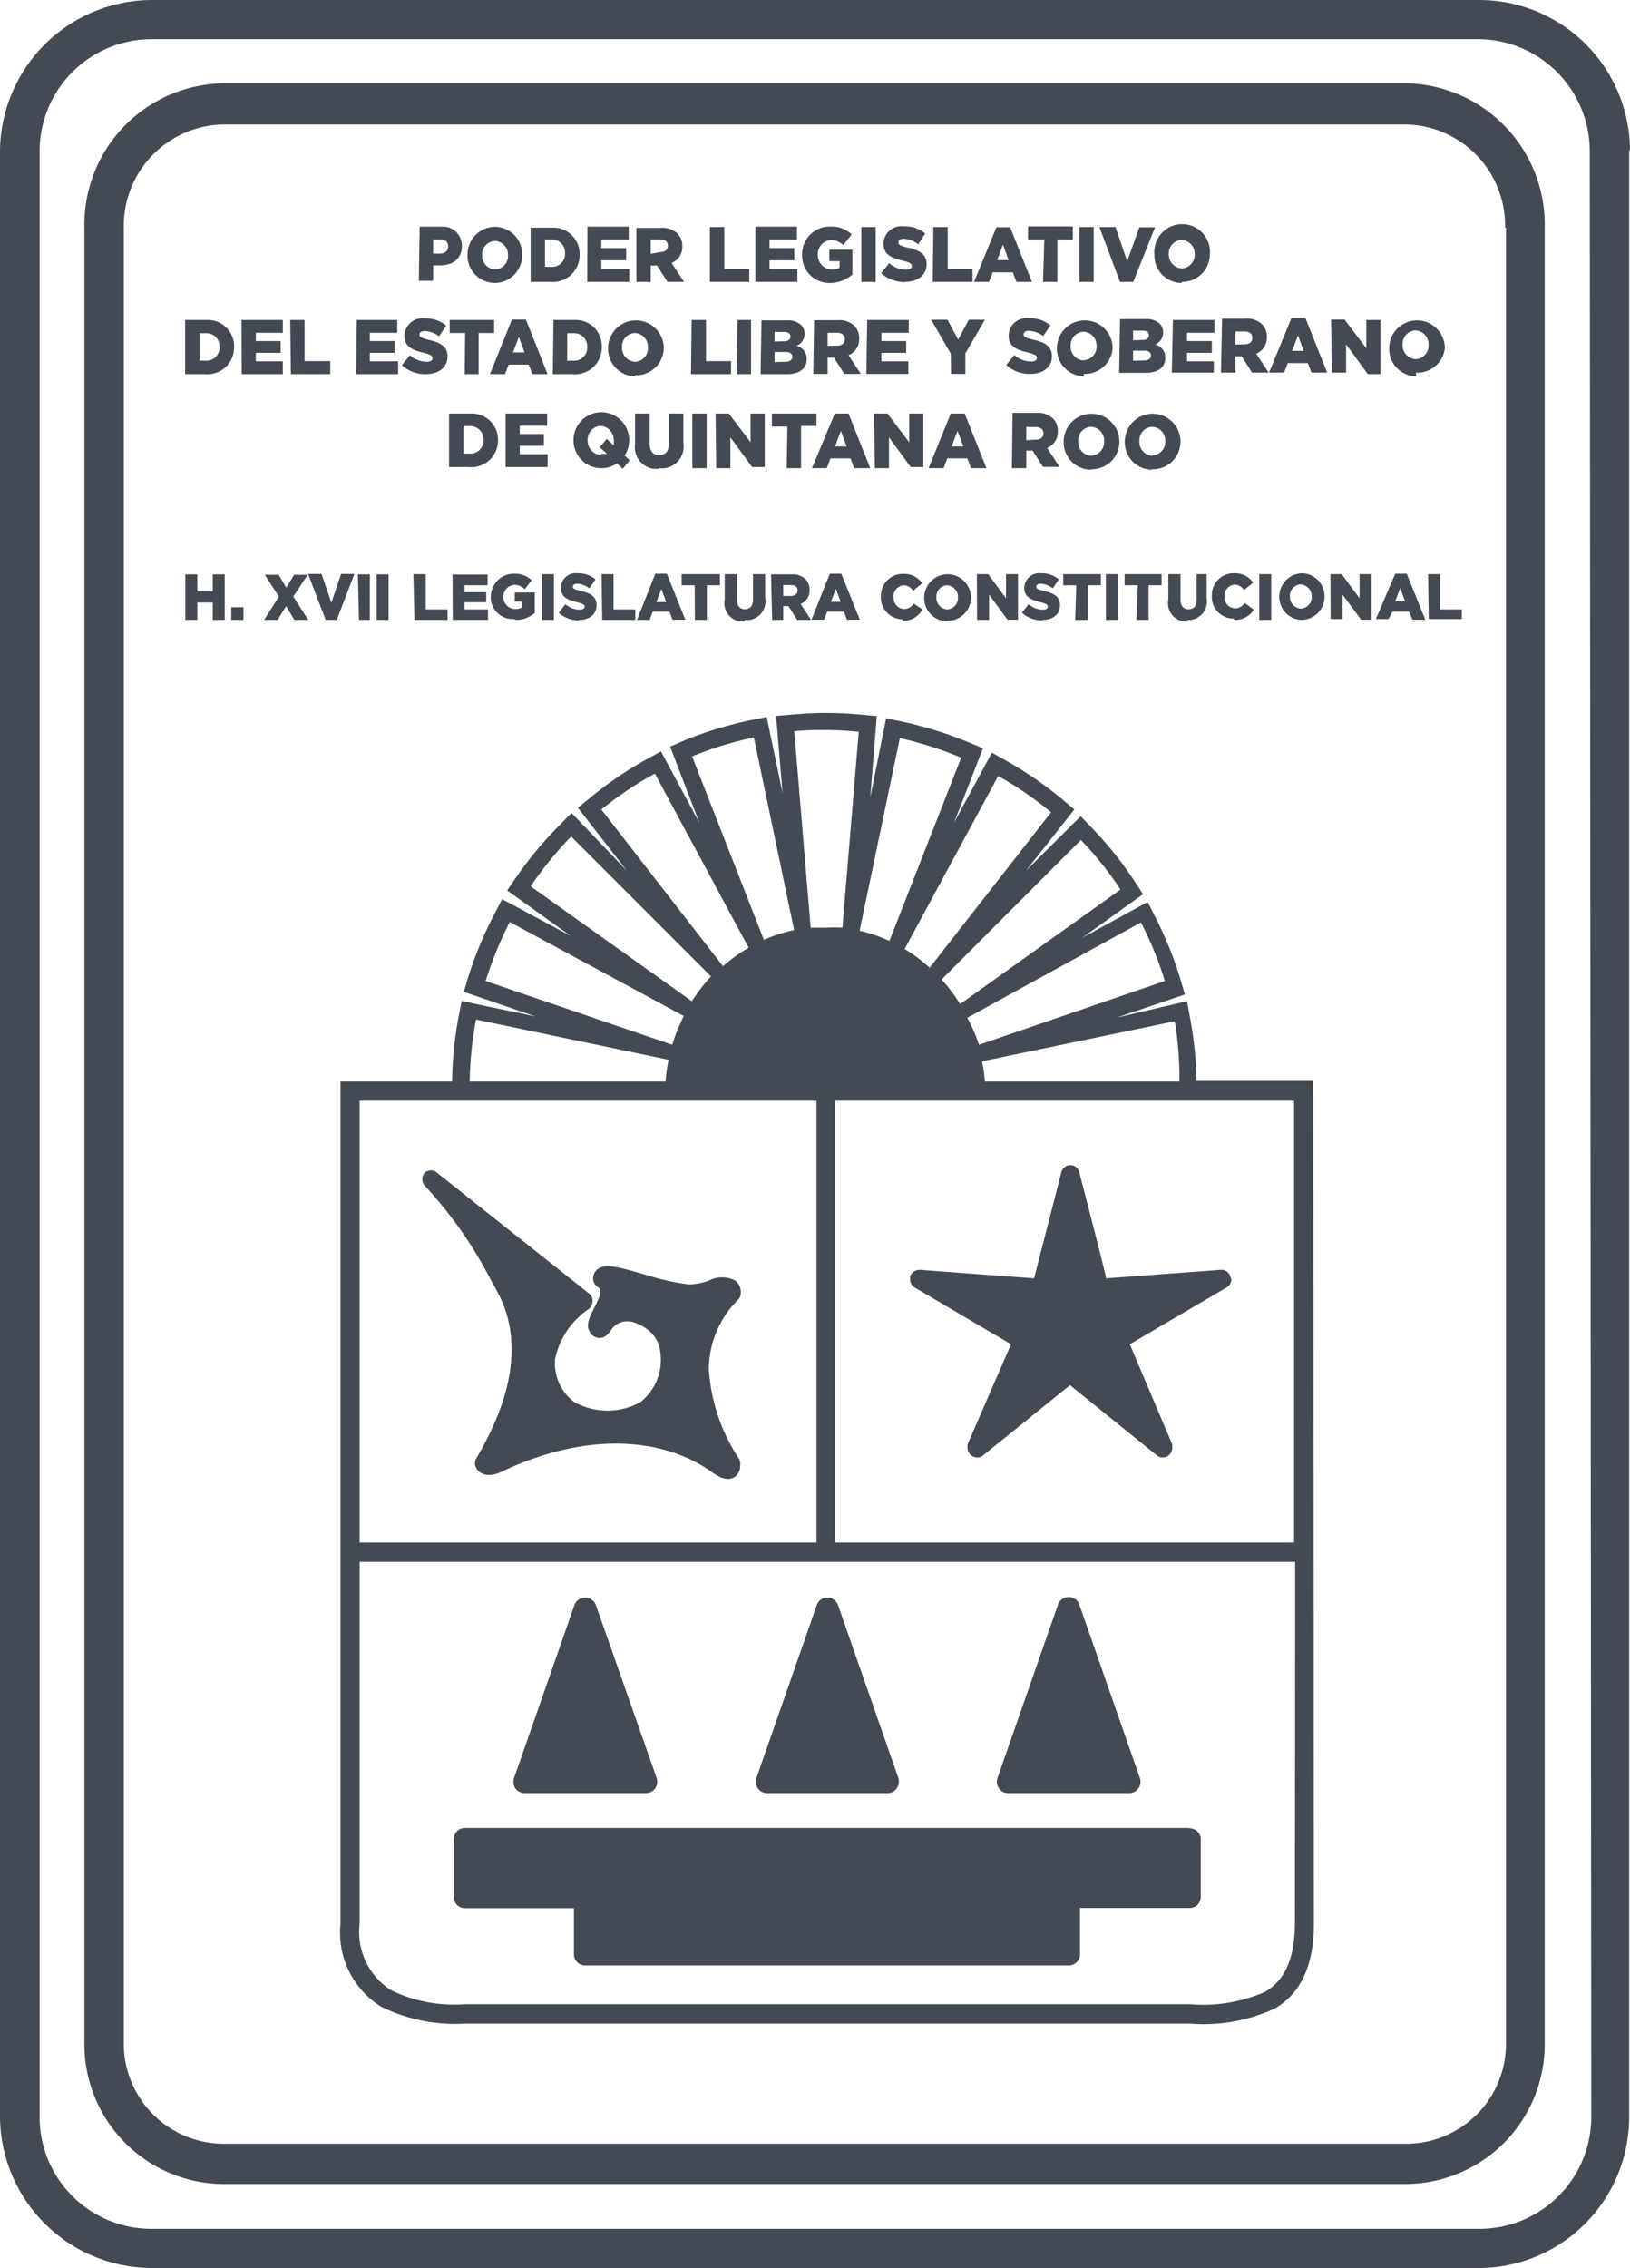 <svg id="_7298fad0-3a3e-4fc1-bd3e-2358927fe707" data-name="7298fad0-3a3e-4fc1-bd3e-2358927fe707" xmlns="http://www.w3.org/2000/svg" viewBox="0 0 74.92 104.21"><defs><style>.cls-1{fill:#444a53;}</style></defs><title>escudo_gris</title><path class="cls-1" d="M71,10.46V93.85a6.42,6.42,0,0,1-6.32,6.49H10.19a6.42,6.42,0,0,1-6.31-6.49v-26h0V10.46a6.49,6.49,0,0,1,6.31-6.63H64.72A6.49,6.49,0,0,1,71,10.46Zm-1.82,0a4.65,4.65,0,0,0-4.5-4.74H10.19a4.66,4.66,0,0,0-4.5,4.74V68.25h0v25.6a4.6,4.6,0,0,0,4.5,4.64H64.72a4.59,4.59,0,0,0,4.5-4.64V10.46Zm5.7-3.56v90.4a6.93,6.93,0,0,1-6.95,6.9H7a7,7,0,0,1-7-6.9V6.91A7,7,0,0,1,7,0H68A6.94,6.94,0,0,1,74.92,6.91Zm-1.81,0A5.15,5.15,0,0,0,68,1.8H7A5.15,5.15,0,0,0,1.82,6.91v90.4A5.14,5.14,0,0,0,7,102.4H68a5.14,5.14,0,0,0,5.14-5.1Zm-53.82,6h.66v-.71h.32c.59,0,1-.31,1-.9h0a.87.87,0,0,0-.85-.88H19.29Zm.66-1.25V11h.31c.24,0,.38.11.38.33h0c0,.19-.15.32-.38.32ZM22.77,13A1.27,1.27,0,0,0,24,11.71s0,0,0,0h0a1.26,1.26,0,0,0-1.23-1.29h0a1.27,1.27,0,0,0-1.28,1.26s0,0,0,0h0A1.26,1.26,0,0,0,22.73,13h0Zm0-.62a.63.63,0,0,1-.61-.65v0h0a.62.62,0,0,1,.58-.66h0a.63.63,0,0,1,.61.65v0h0a.62.62,0,0,1-.58.66h0Zm1.62.57h.9a1.23,1.23,0,0,0,1.35-1.25h0a1.2,1.2,0,0,0-1.17-1.24H24.39Zm.66-.61V11h.27a.6.6,0,0,1,.65.63h0a.59.59,0,0,1-.55.63H25Zm1.94.61h1.93v-.59H27.64v-.4h1.14V11.4H27.64V11H28.9v-.59H27Zm2.26,0h.66v-.75h.29l.48.75h.76l-.57-.87a.79.79,0,0,0,.49-.76h0a.8.8,0,0,0-.21-.58,1,1,0,0,0-.78-.27H29.25Zm.66-1.29V11h.43c.22,0,.36.1.36.29h0c0,.18-.13.29-.35.29Zm2.72,1.29h1.81v-.6H33.29V10.43h-.66Zm2.09,0h1.93v-.59H35.37v-.4h1.14V11.4H35.37V11h1.26v-.59H34.72Zm3.46.05a1.56,1.56,0,0,0,1-.39V11.47H38.12V12h.47v.3a.67.67,0,0,1-1-.59h0a.64.64,0,0,1,.6-.68h0a.82.82,0,0,1,.57.23l.39-.49a1.34,1.34,0,0,0-1-.36,1.26,1.26,0,0,0-1.28,1.24s0,0,0,.05h0A1.25,1.25,0,0,0,38.09,13Zm1.41-.05h.66V10.43h-.66Zm2,0c.58,0,1-.3,1-.81h0c0-.47-.34-.65-.89-.77-.33-.08-.41-.13-.41-.24h0c0-.09.08-.16.24-.16a1.16,1.16,0,0,1,.67.25l.33-.49a1.44,1.44,0,0,0-1-.33.81.81,0,0,0-.92.8h0c0,.51.39.66.9.78.32.08.4.14.4.24h0c0,.11-.09.17-.27.17a1.19,1.19,0,0,1-.77-.3l-.37.46a1.61,1.61,0,0,0,1.11.41Zm1.28,0H44.7v-.6H43.56V10.43H42.9Zm1.9,0h.69l.17-.44h.92l.17.44h.71l-1-2.51h-.63Zm1.06-1,.27-.71.26.71Zm2.11,1h.66V11h.71v-.6H47.25V11H48Zm1.67,0h.66V10.43h-.66Zm1.87,0h.61l1-2.51h-.72L51.81,12l-.54-1.57h-.74Zm2.85,0a1.27,1.27,0,0,0,1.28-1.26s0,0,0,0h0a1.28,1.28,0,1,0-2.55,0s0,0,0,0h0A1.26,1.26,0,0,0,54.31,13h0Zm0-.62a.63.63,0,0,1-.61-.65v0h0a.62.62,0,0,1,.58-.66h0a.63.63,0,0,1,.61.65v0h0a.62.62,0,0,1-.58.66h0ZM8.51,17.19h.9a1.23,1.23,0,0,0,1.35-1.25h0a1.21,1.21,0,0,0-1.17-1.24H8.51Zm.66-.61V15.31h.27a.6.6,0,0,1,.65.63h0a.6.6,0,0,1-.56.63H9.17Zm1.94.61H13V16.6H11.76v-.39H12.9v-.54H11.76v-.38H13V14.7H11.1Zm2.26,0h1.81v-.6H14V14.7h-.66Zm3,0h1.93V16.6H17v-.39h1.14v-.54H17v-.38h1.26V14.7H16.4Zm3.2,0c.58,0,1-.3,1-.81h0c0-.47-.34-.65-.88-.77-.33-.08-.41-.13-.41-.24h0c0-.09.08-.16.24-.16a1.14,1.14,0,0,1,.66.24l.33-.49a1.45,1.45,0,0,0-1-.33.82.82,0,0,0-.92.8h0c0,.51.39.66.89.78.32.08.4.14.4.24h0c0,.11-.09.17-.27.17a1.19,1.19,0,0,1-.77-.3l-.37.46a1.61,1.61,0,0,0,1.11.41Zm1.79,0H22V15.3h.71v-.6H20.67v.6h.71Zm1.16,0h.69l.17-.44h.92l.17.44h.7l-1-2.51h-.64Zm1.06-1,.27-.71.26.71Zm1.83,1h.9a1.23,1.23,0,0,0,1.35-1.25h0a1.2,1.2,0,0,0-1.17-1.24H25.44Zm.66-.61V15.31h.27a.6.6,0,0,1,.65.63h0a.59.59,0,0,1-.56.63H26.1Zm3.13.66A1.27,1.27,0,0,0,30.51,16s0,0,0,0h0a1.28,1.28,0,1,0-2.56,0s0,0,0,0h0a1.26,1.26,0,0,0,1.23,1.29h0Zm0-.62a.63.63,0,0,1-.61-.66h0a.62.62,0,0,1,.58-.66h0a.63.63,0,0,1,.61.66v0h0a.62.62,0,0,1-.58.66h0Zm2.56.57H33.6v-.6H32.45V14.7h-.66Zm2.1,0h.66V14.7H33.9Zm1.1,0h1.22c.57,0,.9-.26.9-.69h0a.6.6,0,0,0-.47-.61.58.58,0,0,0,.37-.55h0a.56.56,0,0,0-.15-.4.86.86,0,0,0-.65-.22H35Zm.64-1.5v-.44h.43c.2,0,.3.08.3.21h0c0,.15-.11.22-.31.22Zm0,.94v-.46h.5c.22,0,.32.09.32.22h0c0,.14-.12.23-.31.23Zm1.78.55h.66v-.75h.29l.48.75h.76L39,16.32a.78.78,0,0,0,.49-.76h0a.8.8,0,0,0-.21-.58,1,1,0,0,0-.77-.27H37.42Zm.66-1.29v-.6h.43c.22,0,.36.1.36.3h0c0,.18-.13.29-.35.29Zm1.78,1.29h1.93V16.6H40.51v-.39h1.14v-.54H40.51v-.38h1.26V14.7H39.86Zm3.89,0h.66v-.94l.9-1.55h-.74l-.49.91-.49-.91h-.75l.9,1.56Zm3.64,0c.58,0,1-.3,1-.81h0c0-.47-.34-.65-.89-.77-.33-.08-.41-.13-.41-.24h0c0-.09.08-.16.24-.16a1.15,1.15,0,0,1,.66.24l.33-.49a1.46,1.46,0,0,0-1-.33.82.82,0,0,0-.92.8h0c0,.51.39.66.9.78.32.08.4.14.4.24h0c0,.11-.1.17-.27.17a1.2,1.2,0,0,1-.77-.3l-.37.46a1.61,1.61,0,0,0,1.11.41Zm2.47,0A1.28,1.28,0,0,0,51.14,16s0,0,0,0h0a1.28,1.28,0,0,0-2.56,0s0,0,0,0h0a1.26,1.26,0,0,0,1.23,1.29h0Zm0-.62a.63.63,0,0,1-.61-.66h0a.62.62,0,0,1,.58-.66h0a.63.63,0,0,1,.61.65v0h0a.62.62,0,0,1-.58.66h0Zm1.62.57h1.22c.57,0,.9-.26.9-.69h0a.6.6,0,0,0-.47-.61.58.58,0,0,0,.37-.55h0a.55.55,0,0,0-.15-.4.85.85,0,0,0-.65-.22H51.48Zm.64-1.5v-.44h.43c.2,0,.3.08.3.21h0c0,.15-.11.22-.31.22Zm0,.94v-.46h.5c.22,0,.32.09.32.22h0c0,.14-.11.23-.31.23Zm1.78.55h1.93V16.6H54.56v-.39H55.7v-.54H54.56v-.38h1.26V14.7H53.91Zm2.26,0h.66v-.75h.29l.48.75h.76l-.57-.87a.79.79,0,0,0,.49-.76h0a.8.8,0,0,0-.21-.58,1,1,0,0,0-.78-.27H56.17Zm.66-1.29v-.6h.43c.22,0,.35.1.35.3h0c0,.18-.13.29-.35.29Zm1.55,1.29h.69l.17-.44h.92l.17.44H61l-1-2.51h-.64Zm1.06-1,.27-.71.26.71Zm1.83,1h.65V15.82l1,1.37h.58V14.7h-.65V16l-1-1.32h-.62Zm3.86,0A1.27,1.27,0,0,0,66.41,16s0,0,0,0h0a1.28,1.28,0,0,0-2.56,0s0,0,0,0h0a1.26,1.26,0,0,0,1.24,1.29h0Zm0-.62a.63.63,0,0,1-.61-.66h0a.62.62,0,0,1,.58-.66h0a.63.63,0,0,1,.61.66v0h0a.62.62,0,0,1-.58.66h0ZM20.64,21.46h.9a1.23,1.23,0,0,0,1.35-1.25h0A1.2,1.2,0,0,0,21.73,19H20.64Zm.66-.61V19.58h.27a.6.6,0,0,1,.65.63h0a.59.59,0,0,1-.56.63H21.3Zm1.94.61h1.93v-.59H23.89v-.39H25v-.54H23.89v-.38h1.26V19H23.24Zm5.38.08.33-.39-.24-.22a1.28,1.28,0,0,0,.21-.71h0a1.28,1.28,0,1,0-2.56,0s0,0,0,0h0a1.28,1.28,0,0,0,2,1.07Zm-1-.64a.64.64,0,0,1-.61-.66h0a.63.63,0,0,1,.58-.67h0a.64.64,0,0,1,.62.66v0h0a.75.75,0,0,1,0,.24l-.32-.31-.33.39.33.29a.64.64,0,0,1-.24,0Zm2.68.61a1,1,0,0,0,1.11-1.16V19h-.67v1.4c0,.35-.17.51-.44.51s-.44-.17-.44-.53V19h-.67v1.4a1,1,0,0,0,.85,1.14h.24Zm1.52,0h.66V19h-.66Zm1.1,0h.65V20.09l1,1.37h.58V19h-.65v1.32l-1-1.32h-.61Zm3.24,0h.66V19.57h.71V19H35.48v.6h.71Zm1.16,0H38l.17-.45h.92l.17.45H40l-1-2.51h-.63Zm1.06-1,.27-.71.26.71Zm1.83,1h.65V20.09l1,1.37h.58V19h-.65v1.32l-1-1.32h-.61Zm2.47,0h.69l.17-.45h.92l.17.45h.71l-1-2.51h-.64Zm1.06-1,.27-.71.27.71Zm2.77,1h.66V20.7h.29l.48.75h.76l-.57-.87a.79.79,0,0,0,.49-.76h0a.79.79,0,0,0-.21-.58,1,1,0,0,0-.77-.27H46.54Zm.66-1.29v-.6h.43c.22,0,.36.1.36.29h0c0,.18-.13.29-.35.29Zm3,1.34a1.27,1.27,0,0,0,1.28-1.27s0,0,0,0h0a1.28,1.28,0,1,0-2.56,0s0,0,0,0h0a1.26,1.26,0,0,0,1.24,1.29h0Zm0-.62a.63.63,0,0,1-.61-.66h0a.62.62,0,0,1,.58-.67h0a.63.63,0,0,1,.61.66v0h0a.62.62,0,0,1-.58.66h0Zm2.81.62a1.27,1.27,0,0,0,1.28-1.27s0,0,0,0h0a1.28,1.28,0,1,0-2.56,0s0,0,0,0h0a1.26,1.26,0,0,0,1.23,1.29h0Zm0-.62a.63.63,0,0,1-.61-.66h0a.62.62,0,0,1,.58-.67h0a.63.63,0,0,1,.61.65v0h0a.62.62,0,0,1-.58.66ZM8.52,28.48h.55v-.8h.71v.8h.55V26.39H9.78v.78H9.07v-.78H8.52Zm2.11,0h.56v-.58h-.56Zm1.51,0h.62l.39-.63.38.63h.64l-.69-1.07.66-1h-.62l-.36.59-.35-.59h-.64l.65,1Zm2.83,0h.51l.81-2.11h-.61l-.45,1.32-.45-1.32h-.62Zm1.53,0H17V26.39h-.55Zm.81,0h.55V26.39h-.55Zm1.74,0h1.52V28h-1V26.38H19Zm1.76,0h1.62V28H21.35v-.33h1v-.46h-1v-.32h1.06v-.49H20.8Zm2.9,0a1.32,1.32,0,0,0,.87-.32v-.94h-.92v.42H24v.26a.55.55,0,0,1-.32.08.54.54,0,0,1-.54-.54s0,0,0,0h0a.54.54,0,0,1,.5-.57h0a.68.68,0,0,1,.48.2l.32-.41a1.13,1.13,0,0,0-.81-.3,1.06,1.06,0,0,0-1.07,1s0,0,0,0h0a1,1,0,0,0,1,1.08h.07Zm1.19,0h.56V26.38h-.56Zm1.71,0c.48,0,.81-.25.81-.68h0c0-.39-.28-.55-.74-.65-.28-.07-.35-.11-.35-.2h0c0-.07.07-.13.2-.13a1,1,0,0,1,.56.21l.28-.41a1.22,1.22,0,0,0-.82-.28.68.68,0,0,0-.77.67h0c0,.43.33.56.75.66.27.07.34.11.34.2h0c0,.09-.08.14-.23.14a1,1,0,0,1-.65-.25l-.31.39a1.35,1.35,0,0,0,.93.35Zm1.07,0h1.52V28h-1V26.38h-.55Zm1.6,0h.58L30,28.1h.77l.14.37h.59l-.85-2.11h-.53Zm.89-.82.23-.6.22.6Zm1.77.82h.55V26.89h.6v-.51H31.33v.51h.6Zm2.29,0a.85.85,0,0,0,.94-1V26.38h-.56v1.18c0,.29-.15.43-.37.43s-.37-.14-.37-.44V26.38h-.56v1.17a.84.84,0,0,0,.72,1h.21Zm1.26,0H36v-.63h.24l.4.63h.64l-.48-.73a.66.66,0,0,0,.41-.64h0a.66.66,0,0,0-.18-.49.84.84,0,0,0-.65-.23h-.94ZM36,27.38v-.5h.36c.19,0,.3.08.3.25h0c0,.15-.11.25-.3.25Zm1.3,1.09h.58l.14-.37h.77l.14.37h.59l-.85-2.11h-.53Zm.89-.82.23-.6.22.6Zm3.29.87A1,1,0,0,0,42.4,28L42,27.73a.54.54,0,0,1-.45.25.51.51,0,0,1-.48-.54v0h0a.51.51,0,0,1,.46-.55h0a.53.53,0,0,1,.44.25l.42-.34a1,1,0,0,0-.85-.43,1,1,0,0,0-1.05,1s0,0,0,0h0a1,1,0,0,0,1,1.08h0Zm2.07,0a1.07,1.07,0,0,0,1.08-1.06s0,0,0,0h0a1.07,1.07,0,0,0-2.15,0h0a1.06,1.06,0,0,0,1,1.08h0Zm0-.52a.53.53,0,0,1-.51-.55h0a.52.52,0,0,1,.48-.56h0a.53.53,0,0,1,.51.55h0a.52.52,0,0,1-.49.56h0Zm1.36.48h.55V27.32l.85,1.15h.48V26.38h-.55v1.11l-.82-1.11h-.52Zm3,0c.48,0,.81-.25.81-.68h0c0-.39-.29-.55-.75-.65-.28-.07-.34-.11-.34-.2h0c0-.07.07-.13.2-.13a1,1,0,0,1,.56.21l.28-.41a1.22,1.22,0,0,0-.82-.28.69.69,0,0,0-.77.67h0c0,.43.33.56.75.66.27.07.33.11.33.2h0c0,.09-.08.14-.23.14a1,1,0,0,1-.65-.25l-.31.39a1.35,1.35,0,0,0,.93.35Zm1.51,0H50V26.89h.6v-.51H48.87v.51h.6Zm1.41,0h.55V26.38h-.55Zm1.41,0h.55V26.89h.6v-.51H51.69v.51h.6Zm2.29,0a.85.85,0,0,0,.93-1V26.38H55v1.18c0,.29-.14.43-.37.43s-.37-.14-.37-.44V26.38h-.56v1.17a.84.84,0,0,0,.72,1h.21Zm2.22,0a1,1,0,0,0,.88-.47l-.42-.31a.54.54,0,0,1-.45.25.51.51,0,0,1-.48-.54v0h0a.51.51,0,0,1,.46-.55h0a.53.53,0,0,1,.44.25l.42-.34a1,1,0,0,0-.85-.43,1,1,0,0,0-1.05,1s0,0,0,0h0a1,1,0,0,0,1,1.08h0Zm1.13,0h.55V26.38h-.55Zm1.92,0a1.07,1.07,0,0,0,1.08-1.06s0,0,0,0h0a1.06,1.06,0,0,0-1-1.08h0a1.07,1.07,0,0,0-1.08,1.06s0,0,0,0h0a1.06,1.06,0,0,0,1,1.08h0Zm0-.52a.53.53,0,0,1-.51-.55h0a.52.52,0,0,1,.48-.56h0a.54.54,0,0,1,.52.55h0a.52.52,0,0,1-.49.56h0Zm1.36.48h.55V27.32l.85,1.15h.48V26.38h-.55v1.11l-.82-1.11h-.52Zm2.08,0h.58L64,28.1h.77l.15.37h.59l-.85-2.11h-.53Zm.89-.82.23-.6.22.6Zm1.54.82h1.52V28h-1V26.38h-.55ZM54.68,84a.5.5,0,0,1,.51.5s0,0,0,0v2.63a.51.51,0,0,1-.48.53H49.64v2.12a.52.52,0,0,1-.52.52H26.89a.51.51,0,0,1-.51-.5V87.67h-5a.51.51,0,0,1-.52-.51s0,0,0,0V84.5a.51.51,0,0,1,.5-.52H54.68M35.25,82.38a.5.5,0,0,1-.41-.21.56.56,0,0,1-.07-.49l2.77-7.93a.5.5,0,0,1,.48-.35.52.52,0,0,1,.5.35l2.77,7.93a.56.56,0,0,1-.08.49.5.5,0,0,1-.42.21H35.25m-11.13,0a.54.54,0,0,1-.43-.21.59.59,0,0,1-.06-.49l2.77-7.93a.51.51,0,0,1,.49-.35.52.52,0,0,1,.5.35l2.79,7.93a.57.57,0,0,1-.07.49.54.54,0,0,1-.43.21H24.12m22.22,0a.51.51,0,0,1-.42-.21.53.53,0,0,1-.07-.49l2.77-7.93a.52.52,0,0,1,1,0l2.77,7.93a.52.52,0,0,1-.49.7H46.34M56.55,58.65a.42.42,0,0,0-.44-.31l-5.27.39c0-.14-1.23-4.86-1.23-4.86a.42.42,0,0,0-.41-.34.43.43,0,0,0-.42.34l-1.25,4.86-5.25-.39a.46.46,0,0,0-.45.31v.14a.45.45,0,0,0,.21.36l4.43,2.61-2,4.6,0,.16a.44.44,0,0,0,.18.35.43.43,0,0,0,.53,0l4-3.23,4,3.23a.43.43,0,0,0,.53,0,.44.44,0,0,0,.17-.35l0-.16-1.95-4.6,4.45-2.61a.44.44,0,0,0,.22-.36ZM34,67.19l0-.12a8.4,8.4,0,0,1-1.42-4.18,4.52,4.52,0,0,1,1.35-3.18.45.45,0,0,0,.12-.3.67.67,0,0,0-.26-.58,1.31,1.31,0,0,0-1.2,0,2.77,2.77,0,0,1-.94.18,11.65,11.65,0,0,1-2-.45c-1.23-.36-1.82-.51-2.17-.26a.55.55,0,0,0-.22.45.49.49,0,0,0,.21.38c.19.1.21.25-.18,1-.19.38-.38.74-.18,1.07a.52.52,0,0,0,.35.26c.06,0,.34.11.66-.4a.88.88,0,0,1,.45-.32,1,1,0,0,1,.52,0,2.07,2.07,0,0,1,.83.48,1.45,1.45,0,0,1,.42.85,2.47,2.47,0,0,1-.92,2.36,3.16,3.16,0,0,1-3,0,2.19,2.19,0,0,1-.91-1.88v-.1a3.69,3.69,0,0,1,1.58-2.33.52.52,0,0,0,.15-.34.48.48,0,0,0-.15-.34l-7-5.56a.43.43,0,0,0-.57,0,.45.45,0,0,0,0,.59,19.47,19.47,0,0,1,2.69,3.68l.33.61c.18.33.36.66.43.8,1,2.07.62,4.56-1.07,7.43a.45.45,0,0,0,0,.48c.13.2.47.47,1.17.14,3.58-1.71,7.17-1.72,9.62,0,.32.24.73.47,1.09.24a.61.61,0,0,0,.24-.52.57.57,0,0,0,0-.18M60.39,88.37c0,2.09-.7,3.26-1.78,3.9a7.79,7.79,0,0,1-3.9.7H21.35a7.68,7.68,0,0,1-3.82-.77,4,4,0,0,1-1.88-3.81V49.69h5.13a17.26,17.26,0,0,1,.29-2.93l.15-.77,3.4.71-3.3-1.13.21-.71A18,18,0,0,1,22.72,42l.36-.69L26.23,43l-2.92-2.09.42-.61a17.22,17.22,0,0,1,2-2.4l.54-.55L28.81,40l-2.25-2.89.58-.47a16.72,16.72,0,0,1,2.57-1.75l.67-.37,1.77,3.29L30.8,34.3,31.5,34a17.39,17.39,0,0,1,3-.91l.74-.15.73,3.5-.3-3.55.76-.06a16.58,16.58,0,0,1,3.11,0l.76.07L40,36.63,40.73,33l.76.16a17.89,17.89,0,0,1,3,.93l.69.29-1.33,3.42,1.74-3.22.68.38a17.44,17.44,0,0,1,2.54,1.75l.57.48L47.16,40l2.51-2.5.55.57a16.82,16.82,0,0,1,1.91,2.39l.41.62-2.79,2,3-1.64.36.71a17.16,17.16,0,0,1,1.14,2.82l.21.72-3.13,1.06L54.56,46l.14.77a18.08,18.08,0,0,1,.3,2.89h5.36Zm-22-37.8V70.87H59.48V50.57Zm6.75-1.81a9,9,0,0,1,.13.93h8.94A16.44,16.44,0,0,0,54,46.92Zm-.68-2A8,8,0,0,1,45,48l8.54-2.93a16.27,16.27,0,0,0-1.1-2.69ZM43.28,45a8.06,8.06,0,0,1,.85,1.13l7.37-5.26a15.51,15.51,0,0,0-1.82-2.28Zm-1.7-1.4a7.42,7.42,0,0,1,1.15.86l5.58-7.14a15.94,15.94,0,0,0-2.43-1.67Zm-2.07-.84a7,7,0,0,1,1.37.47l3.3-8.42a17.09,17.09,0,0,0-2.82-.9Zm-3-9.14.75,9c.22,0,.45,0,.67,0a7.14,7.14,0,0,1,.79,0l.75-9a15.62,15.62,0,0,0-1.57-.08c-.47,0-.94,0-1.4.06Zm-1.4,9.56a7,7,0,0,1,1.39-.45l-1.85-8.85a16.45,16.45,0,0,0-2.84.87Zm-1.88,1.21a7.62,7.62,0,0,1,1.18-.85l-4.31-8a16.53,16.53,0,0,0-2.46,1.65ZM31.8,46a8,8,0,0,1,.88-1.14l-6.43-6.43a17.42,17.42,0,0,0-1.86,2.29Zm-.9,2a7.83,7.83,0,0,1,.53-1.32l-8-4.32a17.61,17.61,0,0,0-1.11,2.71Zm-9.31,1.69h9a8,8,0,0,1,.14-1l-8.85-1.85a16.7,16.7,0,0,0-.29,2.81ZM16.53,70.87h21V50.57h-21Zm43,.89h-43V88.39A3.16,3.16,0,0,0,18,91.45a6.71,6.71,0,0,0,3.37.63H54.7a7.13,7.13,0,0,0,3.45-.57c.84-.5,1.36-1.4,1.37-3.15Z"/></svg>
